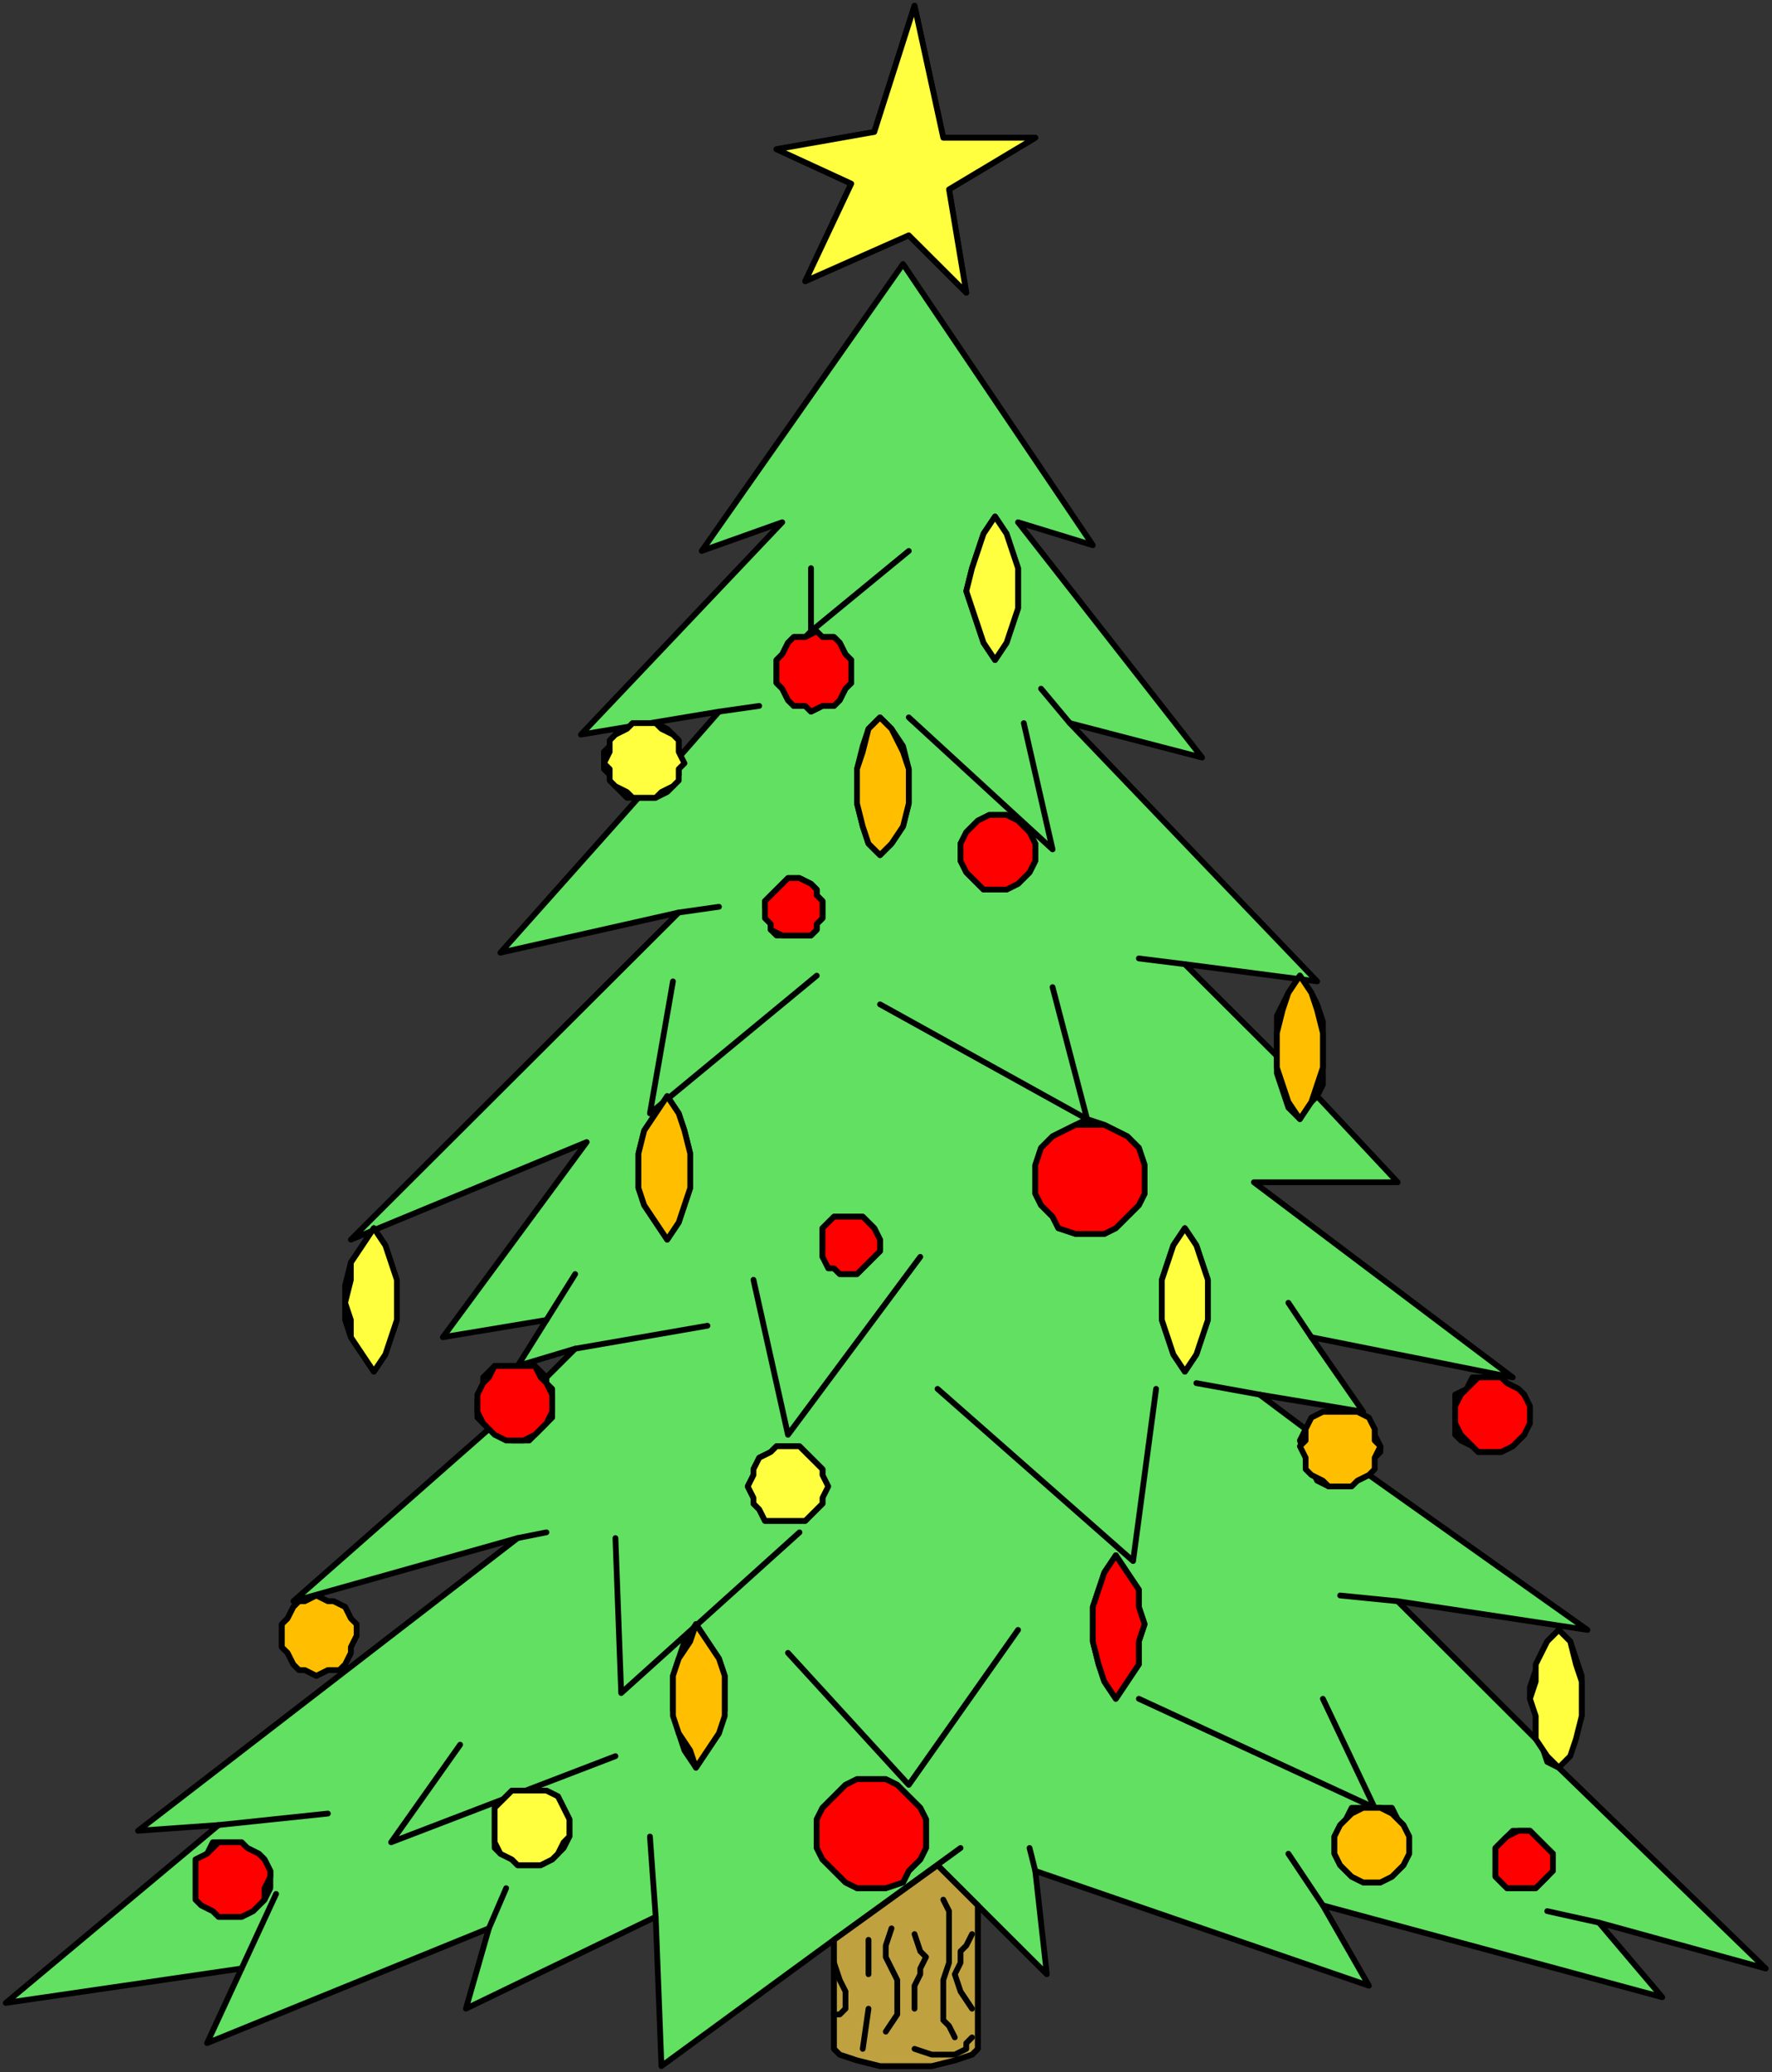 <?xml version="1.0" encoding="UTF-8" standalone="no"?>
<svg
   xmlns:dc="http://purl.org/dc/elements/1.1/"
   xmlns:cc="http://creativecommons.org/ns#"
   xmlns:rdf="http://www.w3.org/1999/02/22-rdf-syntax-ns#"
   xmlns:svg="http://www.w3.org/2000/svg"
   xmlns="http://www.w3.org/2000/svg"
   xmlns:sodipodi="http://sodipodi.sourceforge.net/DTD/sodipodi-0.dtd"
   xmlns:inkscape="http://www.inkscape.org/namespaces/inkscape"
   version="1.0"
   width="65.299mm"
   height="76.359mm"
   id="svg216"
   sodipodi:docname="CS004105.WMF">
  <rect width="100%" height="100%" fill="#333333" stroke="none"/>
  <sodipodi:namedview
     pagecolor="#ffffff"
     bordercolor="#666666"
     borderopacity="1"
     objecttolerance="10"
     gridtolerance="10"
     guidetolerance="10"
     inkscape:pageopacity="0"
     inkscape:pageshadow="2"
     inkscape:window-width="640"
     inkscape:window-height="480"
     id="namedview218" />
  <defs
     id="defs6">
    <clipPath
       clipPathUnits="userSpaceOnUse"
       id="clipWmfPath1">
      <path
         d="M 0,0 L 246.733,0 L 246.733,288.533 L 0,288.533 z"
         id="path2" />
    </clipPath>
    <pattern
       id="WMFhbasepattern"
       patternUnits="userSpaceOnUse"
       width="6"
       height="6"
       x="0"
       y="0" />
  </defs>
  <path
     style="fill:#61e061;fill-rule:evenodd;fill-opacity:1;stroke:none;"
     clip-path="url(#clipWmfPath1)"
     d="  M 116.157,270.15   L 92.124,287.734   L 91.323,266.953   L 64.888,279.741   L 68.092,268.552   L 28.839,284.537   L 33.645,274.147   L 0.801,278.942   L 30.441,254.165   L 19.226,254.964   L 72.097,214.202   L 40.855,222.994   L 68.092,199.016   L 67.291,198.217   L 66.49,197.418   L 66.49,195.02   L 67.291,193.421   L 67.291,191.823   L 68.092,191.023   L 68.893,190.224   L 70.495,190.224   L 72.097,190.224   L 74.501,190.224   L 75.302,191.023   L 76.103,191.823   L 80.108,187.826   L 72.097,190.224   L 76.103,183.83   L 61.683,186.228   L 81.71,159.053   L 48.866,172.64   L 94.528,127.083   L 69.694,132.677   L 88.92,111.097   L 87.318,111.097   L 85.716,109.499   L 84.915,107.9   L 84.114,107.101   L 84.114,106.302   L 84.114,104.703   L 84.915,103.904   L 85.716,102.305   L 87.318,101.506   L 88.119,100.707   L 88.92,100.707   L 91.323,100.707   L 92.926,101.506   L 94.528,103.105   L 94.528,105.502   L 100.135,99.108   L 80.909,102.305   L 108.947,72.733   L 97.732,76.729   L 125.77,36.766   L 152.206,75.93   L 141.792,72.733   L 167.426,105.502   L 149.001,100.707   L 183.448,136.674   L 165.023,134.276   L 177.84,147.064   L 177.84,143.867   L 177.84,141.469   L 179.442,138.272   L 181.045,135.874   L 182.647,138.272   L 183.448,139.871   L 184.249,142.269   L 184.249,144.666   L 184.249,146.265   L 184.249,148.663   L 184.249,151.06   L 183.448,152.659   L 194.663,164.648   L 174.636,164.648   L 210.685,191.823   L 182.647,186.228   L 189.856,196.618   L 175.437,194.22   L 181.846,199.016   L 182.647,198.217   L 183.448,197.418   L 184.249,196.618   L 185.851,196.618   L 186.652,196.618   L 187.453,196.618   L 189.055,196.618   L 189.856,197.418   L 190.658,198.217   L 191.459,199.016   L 191.459,199.815   L 192.26,201.414   L 192.26,202.213   L 191.459,203.012   L 190.658,205.41   L 221.099,226.99   L 194.663,222.994   L 214.69,242.975   L 213.889,241.377   L 213.889,238.979   L 213.088,236.581   L 213.088,234.983   L 213.889,232.585   L 214.69,230.187   L 215.491,228.589   L 217.093,226.99   L 218.695,228.589   L 219.497,230.987   L 220.298,233.384   L 220.298,236.581   L 220.298,238.979   L 219.497,241.377   L 218.695,243.775   L 217.093,246.172   L 245.932,274.147   L 222.701,267.753   L 231.513,278.143   L 184.249,265.355   L 190.658,276.544   L 144.195,260.559   L 145.797,274.946   L 136.184,265.355   L 136.184,284.537   L 136.184,285.336   L 135.383,286.136   L 132.98,286.935   L 129.775,287.734   L 125.77,287.734   L 122.566,287.734   L 119.361,286.935   L 116.958,286.136   L 116.157,285.336   L 116.157,284.537   L 116.157,270.15  z    M 44.06,233.384   L 45.662,232.585   L 47.264,232.585   L 48.065,231.786   L 48.866,230.187   L 48.866,229.388   L 49.667,227.789   L 48.866,226.191   L 48.866,225.392   L 48.065,223.793   L 46.463,222.994   L 45.662,222.994   L 44.06,222.195   L 42.457,222.994   L 41.656,222.994   L 40.855,223.793   L 40.054,225.392   L 39.253,226.191   L 39.253,227.789   L 39.253,229.388   L 40.054,230.187   L 40.855,231.786   L 41.656,232.585   L 42.457,232.585   L 44.06,233.384  z    M 52.07,191.023   L 50.468,188.626   L 48.866,186.228   L 48.065,183.83   L 48.065,181.432   L 48.065,179.035   L 48.866,175.837   L 50.468,173.44   L 52.07,171.042   L 53.673,173.44   L 54.474,175.837   L 55.275,179.035   L 55.275,181.432   L 55.275,183.83   L 54.474,186.228   L 53.673,188.626   L 52.07,191.023  z    M 126.571,32.77   L 112.152,39.164   L 118.56,25.576   L 108.146,20.781   L 121.764,18.383   L 127.372,0.799   L 131.377,19.182   L 144.195,19.182   L 132.179,26.376   L 134.582,40.762   L 126.571,32.77  z    M 207.48,202.213   L 209.082,202.213   L 210.685,201.414   L 211.486,200.615   L 212.287,199.815   L 212.287,198.217   L 213.088,196.618   L 212.287,195.819   L 212.287,194.22   L 211.486,193.421   L 209.884,192.622   L 209.082,191.823   L 207.48,191.823   L 205.878,191.823   L 205.077,191.823   L 204.276,193.421   L 202.674,194.22   L 202.674,195.819   L 202.674,196.618   L 202.674,198.217   L 202.674,199.815   L 203.475,200.615   L 205.077,201.414   L 205.878,202.213   L 207.48,202.213  z   "
     id="path8" />
  <path
     style="fill:none;stroke:#000000;stroke-width:0.801px;stroke-linecap:round;stroke-linejoin:round;stroke-miterlimit:4;stroke-dasharray:none;stroke-opacity:1;"
     clip-path="url(#clipWmfPath1)"
     d="  M 116.157,270.15   L 92.124,287.734   L 91.323,266.953   L 64.888,279.741   L 68.092,268.552   L 28.839,284.537   L 33.645,274.147   L 0.801,278.942   L 30.441,254.165   L 19.226,254.964   L 72.097,214.202   L 40.855,222.994   L 68.092,199.016   L 67.291,198.217   L 66.49,197.418   L 66.49,195.02   L 67.291,193.421   L 67.291,191.823   L 68.092,191.023   L 68.893,190.224   L 70.495,190.224   L 72.097,190.224   L 74.501,190.224   L 75.302,191.023   L 76.103,191.823   L 80.108,187.826   L 72.097,190.224   L 76.103,183.83   L 61.683,186.228   L 81.71,159.053   L 48.866,172.64   L 94.528,127.083   L 69.694,132.677   L 88.92,111.097   L 87.318,111.097   L 85.716,109.499   L 84.915,107.9   L 84.114,107.101   L 84.114,106.302   L 84.114,104.703   L 84.915,103.904   L 85.716,102.305   L 87.318,101.506   L 88.119,100.707   L 88.92,100.707   L 91.323,100.707   L 92.926,101.506   L 94.528,103.105   L 94.528,105.502   L 100.135,99.108   L 80.909,102.305   L 108.947,72.733   L 97.732,76.729   L 125.77,36.766   L 152.206,75.93   L 141.792,72.733   L 167.426,105.502   L 149.001,100.707   L 183.448,136.674   L 165.023,134.276   L 177.84,147.064   L 177.84,143.867   L 177.84,141.469   L 179.442,138.272   L 181.045,135.874   L 182.647,138.272   L 183.448,139.871   L 184.249,142.269   L 184.249,144.666   L 184.249,146.265   L 184.249,148.663   L 184.249,151.06   L 183.448,152.659   L 194.663,164.648   L 174.636,164.648   L 210.685,191.823   L 182.647,186.228   L 189.856,196.618   L 175.437,194.22   L 181.846,199.016   L 182.647,198.217   L 183.448,197.418   L 184.249,196.618   L 185.851,196.618   L 186.652,196.618   L 187.453,196.618   L 189.055,196.618   L 189.856,197.418   L 190.658,198.217   L 191.459,199.016   L 191.459,199.815   L 192.26,201.414   L 192.26,202.213   L 191.459,203.012   L 190.658,205.41   L 221.099,226.99   L 194.663,222.994   L 214.69,242.975   L 213.889,241.377   L 213.889,238.979   L 213.088,236.581   L 213.088,234.983   L 213.889,232.585   L 214.69,230.187   L 215.491,228.589   L 217.093,226.99   L 218.695,228.589   L 219.497,230.987   L 220.298,233.384   L 220.298,236.581   L 220.298,238.979   L 219.497,241.377   L 218.695,243.775   L 217.093,246.172   L 245.932,274.147   L 222.701,267.753   L 231.513,278.143   L 184.249,265.355   L 190.658,276.544   L 144.195,260.559   L 145.797,274.946   L 136.184,265.355   L 136.184,284.537   L 136.184,285.336   L 135.383,286.136   L 132.98,286.935   L 129.775,287.734   L 125.77,287.734   L 122.566,287.734   L 119.361,286.935   L 116.958,286.136   L 116.157,285.336   L 116.157,284.537   L 116.157,270.15  z "
     id="path10" />
  <path
     style="fill:none;stroke:#000000;stroke-width:0.801px;stroke-linecap:round;stroke-linejoin:round;stroke-miterlimit:4;stroke-dasharray:none;stroke-opacity:1;"
     clip-path="url(#clipWmfPath1)"
     d="  M 44.06,233.384   L 45.662,232.585   L 47.264,232.585   L 48.065,231.786   L 48.866,230.187   L 48.866,229.388   L 49.667,227.789   L 48.866,226.191   L 48.866,225.392   L 48.065,223.793   L 46.463,222.994   L 45.662,222.994   L 44.06,222.195   L 42.457,222.994   L 41.656,222.994   L 40.855,223.793   L 40.054,225.392   L 39.253,226.191   L 39.253,227.789   L 39.253,229.388   L 40.054,230.187   L 40.855,231.786   L 41.656,232.585   L 42.457,232.585   L 44.06,233.384  z "
     id="path12" />
  <path
     style="fill:none;stroke:#000000;stroke-width:0.801px;stroke-linecap:round;stroke-linejoin:round;stroke-miterlimit:4;stroke-dasharray:none;stroke-opacity:1;"
     clip-path="url(#clipWmfPath1)"
     d="  M 52.07,191.023   L 50.468,188.626   L 48.866,186.228   L 48.065,183.83   L 48.065,181.432   L 48.065,179.035   L 48.866,175.837   L 50.468,173.44   L 52.07,171.042   L 53.673,173.44   L 54.474,175.837   L 55.275,179.035   L 55.275,181.432   L 55.275,183.83   L 54.474,186.228   L 53.673,188.626   L 52.07,191.023  z "
     id="path14" />
  <path
     style="fill:none;stroke:#000000;stroke-width:0.801px;stroke-linecap:round;stroke-linejoin:round;stroke-miterlimit:4;stroke-dasharray:none;stroke-opacity:1;"
     clip-path="url(#clipWmfPath1)"
     d="  M 126.571,32.77   L 112.152,39.164   L 118.56,25.576   L 108.146,20.781   L 121.764,18.383   L 127.372,0.799   L 131.377,19.182   L 144.195,19.182   L 132.179,26.376   L 134.582,40.762   L 126.571,32.77  z "
     id="path16" />
  <path
     style="fill:none;stroke:#000000;stroke-width:0.801px;stroke-linecap:round;stroke-linejoin:round;stroke-miterlimit:4;stroke-dasharray:none;stroke-opacity:1;"
     clip-path="url(#clipWmfPath1)"
     d="  M 207.48,202.213   L 209.082,202.213   L 210.685,201.414   L 211.486,200.615   L 212.287,199.815   L 212.287,198.217   L 213.088,196.618   L 212.287,195.819   L 212.287,194.22   L 211.486,193.421   L 209.884,192.622   L 209.082,191.823   L 207.48,191.823   L 205.878,191.823   L 205.077,191.823   L 204.276,193.421   L 202.674,194.22   L 202.674,195.819   L 202.674,196.618   L 202.674,198.217   L 202.674,199.815   L 203.475,200.615   L 205.077,201.414   L 205.878,202.213   L 207.48,202.213  z "
     id="path18" />
  <path
     style="fill:none;stroke:#000000;stroke-width:0.801px;stroke-linecap:round;stroke-linejoin:round;stroke-miterlimit:4;stroke-dasharray:none;stroke-opacity:1;"
     clip-path="url(#clipWmfPath1)"
     d="  M 116.157,273.347   L 116.958,275.745   L 117.759,277.344   L 117.759,278.942   L 117.759,279.741   L 116.958,280.541   L 116.157,280.541  "
     id="path20" />
  <path
     style="fill:none;stroke:#000000;stroke-width:0.801px;stroke-linecap:round;stroke-linejoin:round;stroke-miterlimit:4;stroke-dasharray:none;stroke-opacity:1;"
     clip-path="url(#clipWmfPath1)"
     d="  M 120.162,284.537   L 120.963,279.741  "
     id="path22" />
  <path
     style="fill:none;stroke:#000000;stroke-width:0.801px;stroke-linecap:round;stroke-linejoin:round;stroke-miterlimit:4;stroke-dasharray:none;stroke-opacity:1;"
     clip-path="url(#clipWmfPath1)"
     d="  M 120.963,274.946   L 120.963,270.15  "
     id="path24" />
  <path
     style="fill:none;stroke:#000000;stroke-width:0.801px;stroke-linecap:round;stroke-linejoin:round;stroke-miterlimit:4;stroke-dasharray:none;stroke-opacity:1;"
     clip-path="url(#clipWmfPath1)"
     d="  M 124.168,268.552   L 123.367,270.95   L 123.367,272.548   L 124.969,275.745   L 124.969,277.344   L 124.969,278.942   L 124.969,280.541   L 123.367,282.139  "
     id="path26" />
  <path
     style="fill:none;stroke:#000000;stroke-width:0.801px;stroke-linecap:round;stroke-linejoin:round;stroke-miterlimit:4;stroke-dasharray:none;stroke-opacity:1;"
     clip-path="url(#clipWmfPath1)"
     d="  M 127.372,279.741   L 127.372,278.143   L 127.372,276.544   L 128.173,274.946   L 128.173,274.147   L 128.974,272.548   L 128.173,271.749   L 127.372,269.351  "
     id="path28" />
  <path
     style="fill:none;stroke:#000000;stroke-width:0.801px;stroke-linecap:round;stroke-linejoin:round;stroke-miterlimit:4;stroke-dasharray:none;stroke-opacity:1;"
     clip-path="url(#clipWmfPath1)"
     d="  M 131.377,264.555   L 132.179,265.355   L 132.179,266.154   L 132.179,268.552   L 132.179,273.347   L 131.377,275.745   L 131.377,278.143   L 131.377,281.34   L 132.179,282.139   L 132.98,283.738  "
     id="path30" />
  <path
     style="fill:none;stroke:#000000;stroke-width:0.801px;stroke-linecap:round;stroke-linejoin:round;stroke-miterlimit:4;stroke-dasharray:none;stroke-opacity:1;"
     clip-path="url(#clipWmfPath1)"
     d="  M 127.372,285.336   L 129.775,286.136   L 132.179,286.136   L 132.98,286.136   L 134.582,285.336   L 134.582,284.537   L 134.582,283.738  "
     id="path32" />
  <path
     style="fill:none;stroke:#000000;stroke-width:0.801px;stroke-linecap:round;stroke-linejoin:round;stroke-miterlimit:4;stroke-dasharray:none;stroke-opacity:1;"
     clip-path="url(#clipWmfPath1)"
     d="  M 135.383,279.741   L 133.781,277.344   L 132.98,274.946   L 132.98,273.347   L 133.781,271.749   L 134.582,270.95   L 135.383,269.351  "
     id="path34" />
  <path
     style="fill:none;stroke:#000000;stroke-width:0.801px;stroke-linecap:round;stroke-linejoin:round;stroke-miterlimit:4;stroke-dasharray:none;stroke-opacity:1;"
     clip-path="url(#clipWmfPath1)"
     d="  M 136.184,265.355   L 130.576,259.76  "
     id="path36" />
  <path
     style="fill:none;stroke:#000000;stroke-width:0.801px;stroke-linecap:round;stroke-linejoin:round;stroke-miterlimit:4;stroke-dasharray:none;stroke-opacity:1;"
     clip-path="url(#clipWmfPath1)"
     d="  M 133.781,257.362   L 116.157,270.15  "
     id="path38" />
  <path
     style="fill:none;stroke:#000000;stroke-width:0.801px;stroke-linecap:round;stroke-linejoin:round;stroke-miterlimit:4;stroke-dasharray:none;stroke-opacity:1;"
     clip-path="url(#clipWmfPath1)"
     d="  M 91.323,266.953   L 90.522,255.764  "
     id="path40" />
  <path
     style="fill:none;stroke:#000000;stroke-width:0.801px;stroke-linecap:round;stroke-linejoin:round;stroke-miterlimit:4;stroke-dasharray:none;stroke-opacity:1;"
     clip-path="url(#clipWmfPath1)"
     d="  M 96.931,246.172   L 95.329,243.775   L 94.528,241.377   L 93.727,238.18   L 93.727,235.782   L 93.727,233.384   L 94.528,230.987   L 95.329,228.589   L 96.931,226.191   L 98.533,228.589   L 100.135,230.987   L 100.936,233.384   L 100.936,235.782   L 100.936,238.18   L 100.135,241.377   L 98.533,243.775   L 96.931,246.172  z "
     id="path42" />
  <path
     style="fill:none;stroke:#000000;stroke-width:0.801px;stroke-linecap:round;stroke-linejoin:round;stroke-miterlimit:4;stroke-dasharray:none;stroke-opacity:1;"
     clip-path="url(#clipWmfPath1)"
     d="  M 73.7,259.76   L 75.302,259.76   L 76.904,258.961   L 77.705,258.161   L 78.506,257.362   L 79.307,255.764   L 79.307,254.165   L 79.307,253.366   L 78.506,251.767   L 77.705,250.169   L 76.103,249.37   L 75.302,249.37   L 73.7,249.37   L 72.898,249.37   L 71.296,249.37   L 70.495,250.169   L 68.893,251.767   L 68.893,253.366   L 68.893,254.165   L 68.893,255.764   L 68.893,257.362   L 69.694,258.161   L 71.296,258.961   L 72.097,259.76   L 73.7,259.76  z "
     id="path44" />
  <path
     style="fill:none;stroke:#000000;stroke-width:0.801px;stroke-linecap:round;stroke-linejoin:round;stroke-miterlimit:4;stroke-dasharray:none;stroke-opacity:1;"
     clip-path="url(#clipWmfPath1)"
     d="  M 85.716,244.574   L 54.474,256.563   L 64.087,242.975  "
     id="path46" />
  <path
     style="fill:none;stroke:#000000;stroke-width:0.801px;stroke-linecap:round;stroke-linejoin:round;stroke-miterlimit:4;stroke-dasharray:none;stroke-opacity:1;"
     clip-path="url(#clipWmfPath1)"
     d="  M 70.495,262.957   L 68.092,268.552  "
     id="path48" />
  <path
     style="fill:none;stroke:#000000;stroke-width:0.801px;stroke-linecap:round;stroke-linejoin:round;stroke-miterlimit:4;stroke-dasharray:none;stroke-opacity:1;"
     clip-path="url(#clipWmfPath1)"
     d="  M 33.645,274.147   L 38.452,263.756  "
     id="path50" />
  <path
     style="fill:none;stroke:#000000;stroke-width:0.801px;stroke-linecap:round;stroke-linejoin:round;stroke-miterlimit:4;stroke-dasharray:none;stroke-opacity:1;"
     clip-path="url(#clipWmfPath1)"
     d="  M 32.043,266.953   L 33.645,266.953   L 35.248,266.154   L 36.049,265.355   L 36.85,264.555   L 37.651,262.957   L 37.651,261.358   L 37.651,260.559   L 36.85,258.961   L 36.049,258.161   L 34.447,257.362   L 33.645,256.563   L 32.043,256.563   L 31.242,256.563   L 29.64,256.563   L 28.839,258.161   L 27.237,258.961   L 27.237,260.559   L 27.237,261.358   L 27.237,262.957   L 27.237,264.555   L 28.038,265.355   L 29.64,266.154   L 30.441,266.953   L 32.043,266.953  z "
     id="path52" />
  <path
     style="fill:none;stroke:#000000;stroke-width:0.801px;stroke-linecap:round;stroke-linejoin:round;stroke-miterlimit:4;stroke-dasharray:none;stroke-opacity:1;"
     clip-path="url(#clipWmfPath1)"
     d="  M 45.662,252.567   L 30.441,254.165  "
     id="path54" />
  <path
     style="fill:none;stroke:#000000;stroke-width:0.801px;stroke-linecap:round;stroke-linejoin:round;stroke-miterlimit:4;stroke-dasharray:none;stroke-opacity:1;"
     clip-path="url(#clipWmfPath1)"
     d="  M 72.097,214.202   L 76.103,213.403  "
     id="path56" />
  <path
     style="fill:none;stroke:#000000;stroke-width:0.801px;stroke-linecap:round;stroke-linejoin:round;stroke-miterlimit:4;stroke-dasharray:none;stroke-opacity:1;"
     clip-path="url(#clipWmfPath1)"
     d="  M 85.716,214.202   L 86.517,235.782   L 111.35,213.403  "
     id="path58" />
  <path
     style="fill:none;stroke:#000000;stroke-width:0.801px;stroke-linecap:round;stroke-linejoin:round;stroke-miterlimit:4;stroke-dasharray:none;stroke-opacity:1;"
     clip-path="url(#clipWmfPath1)"
     d="  M 109.748,211.804   L 111.35,211.804   L 112.152,211.804   L 113.754,210.206   L 114.555,209.406   L 114.555,208.607   L 114.555,207.009   L 114.555,205.41   L 114.555,204.611   L 112.953,203.012   L 112.152,202.213   L 111.35,201.414   L 109.748,201.414   L 108.146,201.414   L 107.345,202.213   L 105.743,203.012   L 104.942,204.611   L 104.942,205.41   L 104.141,207.009   L 104.942,208.607   L 104.942,209.406   L 105.743,210.206   L 106.544,211.804   L 108.146,211.804   L 109.748,211.804  z "
     id="path60" />
  <path
     style="fill:none;stroke:#000000;stroke-width:0.801px;stroke-linecap:round;stroke-linejoin:round;stroke-miterlimit:4;stroke-dasharray:none;stroke-opacity:1;"
     clip-path="url(#clipWmfPath1)"
     d="  M 118.56,177.436   L 119.361,177.436   L 120.162,176.637   L 120.963,175.837   L 121.764,175.038   L 122.566,174.239   L 122.566,173.44   L 122.566,172.64   L 121.764,171.042   L 120.963,170.243   L 120.162,169.443   L 119.361,169.443   L 118.56,169.443   L 116.958,169.443   L 116.157,169.443   L 115.356,170.243   L 114.555,171.042   L 114.555,172.64   L 114.555,173.44   L 114.555,174.239   L 114.555,175.038   L 115.356,175.837   L 116.157,176.637   L 116.958,177.436   L 118.56,177.436  z "
     id="path62" />
  <path
     style="fill:none;stroke:#000000;stroke-width:0.801px;stroke-linecap:round;stroke-linejoin:round;stroke-miterlimit:4;stroke-dasharray:none;stroke-opacity:1;"
     clip-path="url(#clipWmfPath1)"
     d="  M 128.173,175.038   L 109.748,199.815   L 104.942,178.235  "
     id="path64" />
  <path
     style="fill:none;stroke:#000000;stroke-width:0.801px;stroke-linecap:round;stroke-linejoin:round;stroke-miterlimit:4;stroke-dasharray:none;stroke-opacity:1;"
     clip-path="url(#clipWmfPath1)"
     d="  M 98.533,184.629   L 80.108,187.826  "
     id="path66" />
  <path
     style="fill:none;stroke:#000000;stroke-width:0.801px;stroke-linecap:round;stroke-linejoin:round;stroke-miterlimit:4;stroke-dasharray:none;stroke-opacity:1;"
     clip-path="url(#clipWmfPath1)"
     d="  M 76.103,191.823   L 76.103,192.622   L 76.904,193.421   L 76.904,195.819   L 76.904,196.618   L 76.904,197.418   L 75.302,199.016   L 73.7,200.615   L 72.898,200.615   L 71.296,200.615   L 69.694,199.815   L 68.092,199.016  "
     id="path68" />
  <path
     style="fill:none;stroke:#000000;stroke-width:0.801px;stroke-linecap:round;stroke-linejoin:round;stroke-miterlimit:4;stroke-dasharray:none;stroke-opacity:1;"
     clip-path="url(#clipWmfPath1)"
     d="  M 76.103,183.83   L 80.108,177.436  "
     id="path70" />
  <path
     style="fill:none;stroke:#000000;stroke-width:0.801px;stroke-linecap:round;stroke-linejoin:round;stroke-miterlimit:4;stroke-dasharray:none;stroke-opacity:1;"
     clip-path="url(#clipWmfPath1)"
     d="  M 92.926,172.64   L 91.323,170.243   L 89.721,167.845   L 88.92,165.447   L 88.92,163.049   L 88.92,160.652   L 89.721,157.454   L 91.323,155.057   L 92.926,152.659   L 94.528,155.057   L 95.329,157.454   L 96.13,160.652   L 96.13,163.049   L 96.13,165.447   L 95.329,167.845   L 94.528,170.243   L 92.926,172.64  z "
     id="path72" />
  <path
     style="fill:none;stroke:#000000;stroke-width:0.801px;stroke-linecap:round;stroke-linejoin:round;stroke-miterlimit:4;stroke-dasharray:none;stroke-opacity:1;"
     clip-path="url(#clipWmfPath1)"
     d="  M 113.754,135.874   L 90.522,155.057   L 93.727,136.674  "
     id="path74" />
  <path
     style="fill:none;stroke:#000000;stroke-width:0.801px;stroke-linecap:round;stroke-linejoin:round;stroke-miterlimit:4;stroke-dasharray:none;stroke-opacity:1;"
     clip-path="url(#clipWmfPath1)"
     d="  M 94.528,127.083   L 100.135,126.283  "
     id="path76" />
  <path
     style="fill:none;stroke:#000000;stroke-width:0.801px;stroke-linecap:round;stroke-linejoin:round;stroke-miterlimit:4;stroke-dasharray:none;stroke-opacity:1;"
     clip-path="url(#clipWmfPath1)"
     d="  M 110.549,130.28   L 111.35,130.28   L 112.953,130.28   L 113.754,129.48   L 113.754,128.681   L 114.555,127.882   L 114.555,126.283   L 114.555,125.484   L 113.754,124.685   L 113.754,123.885   L 112.953,123.086   L 111.35,122.287   L 110.549,122.287   L 109.748,122.287   L 108.947,123.086   L 108.146,123.885   L 107.345,124.685   L 106.544,125.484   L 106.544,126.283   L 107.345,128.681   L 107.345,129.48   L 108.146,130.28   L 109.748,130.28   L 110.549,130.28  z "
     id="path78" />
  <path
     style="fill:none;stroke:#000000;stroke-width:0.801px;stroke-linecap:round;stroke-linejoin:round;stroke-miterlimit:4;stroke-dasharray:none;stroke-opacity:1;"
     clip-path="url(#clipWmfPath1)"
     d="  M 122.566,119.09   L 120.963,117.491   L 120.162,115.094   L 119.361,111.897   L 119.361,109.499   L 119.361,107.101   L 120.162,103.904   L 120.963,101.506   L 122.566,99.908   L 124.168,101.506   L 125.77,103.904   L 126.571,107.101   L 126.571,109.499   L 126.571,111.897   L 125.77,115.094   L 124.168,117.491   L 122.566,119.09  z "
     id="path80" />
  <path
     style="fill:none;stroke:#000000;stroke-width:0.801px;stroke-linecap:round;stroke-linejoin:round;stroke-miterlimit:4;stroke-dasharray:none;stroke-opacity:1;"
     clip-path="url(#clipWmfPath1)"
     d="  M 105.743,98.309   L 100.135,99.108  "
     id="path82" />
  <path
     style="fill:none;stroke:#000000;stroke-width:0.801px;stroke-linecap:round;stroke-linejoin:round;stroke-miterlimit:4;stroke-dasharray:none;stroke-opacity:1;"
     clip-path="url(#clipWmfPath1)"
     d="  M 94.528,105.502   L 94.528,106.302   L 94.528,107.9   L 93.727,109.499   L 92.926,110.298   L 91.323,111.097   L 90.522,111.097   L 88.92,111.097  "
     id="path84" />
  <path
     style="fill:none;stroke:#000000;stroke-width:0.801px;stroke-linecap:round;stroke-linejoin:round;stroke-miterlimit:4;stroke-dasharray:none;stroke-opacity:1;"
     clip-path="url(#clipWmfPath1)"
     d="  M 112.953,99.108   L 114.555,98.309   L 116.157,98.309   L 116.958,97.51   L 117.759,95.911   L 118.56,95.112   L 118.56,93.514   L 118.56,91.915   L 117.759,91.116   L 116.958,89.517   L 116.157,88.718   L 114.555,88.718   L 112.953,87.919   L 112.152,88.718   L 110.549,88.718   L 109.748,89.517   L 108.947,91.116   L 108.146,91.915   L 108.146,93.514   L 108.146,95.112   L 108.947,95.911   L 109.748,97.51   L 110.549,98.309   L 112.152,98.309   L 112.953,99.108  z "
     id="path86" />
  <path
     style="fill:none;stroke:#000000;stroke-width:0.801px;stroke-linecap:round;stroke-linejoin:round;stroke-miterlimit:4;stroke-dasharray:none;stroke-opacity:1;"
     clip-path="url(#clipWmfPath1)"
     d="  M 112.953,79.127   L 112.953,87.919   L 126.571,76.729  "
     id="path88" />
  <path
     style="fill:none;stroke:#000000;stroke-width:0.801px;stroke-linecap:round;stroke-linejoin:round;stroke-miterlimit:4;stroke-dasharray:none;stroke-opacity:1;"
     clip-path="url(#clipWmfPath1)"
     d="  M 138.587,91.915   L 136.985,89.517   L 136.184,87.119   L 135.383,84.722   L 134.582,82.324   L 135.383,79.127   L 136.184,76.729   L 136.985,74.331   L 138.587,71.934   L 140.189,74.331   L 140.99,76.729   L 141.792,79.127   L 141.792,82.324   L 141.792,84.722   L 140.99,87.119   L 140.189,89.517   L 138.587,91.915  z "
     id="path90" />
  <path
     style="fill:none;stroke:#000000;stroke-width:0.801px;stroke-linecap:round;stroke-linejoin:round;stroke-miterlimit:4;stroke-dasharray:none;stroke-opacity:1;"
     clip-path="url(#clipWmfPath1)"
     d="  M 126.571,99.908   L 146.598,118.291   L 142.593,100.707  "
     id="path92" />
  <path
     style="fill:none;stroke:#000000;stroke-width:0.801px;stroke-linecap:round;stroke-linejoin:round;stroke-miterlimit:4;stroke-dasharray:none;stroke-opacity:1;"
     clip-path="url(#clipWmfPath1)"
     d="  M 144.996,95.911   L 149.001,100.707  "
     id="path94" />
  <path
     style="fill:none;stroke:#000000;stroke-width:0.801px;stroke-linecap:round;stroke-linejoin:round;stroke-miterlimit:4;stroke-dasharray:none;stroke-opacity:1;"
     clip-path="url(#clipWmfPath1)"
     d="  M 138.587,123.885   L 140.189,123.885   L 141.792,123.086   L 142.593,122.287   L 143.394,121.488   L 144.195,119.889   L 144.195,119.09   L 144.195,117.491   L 143.394,115.893   L 142.593,115.094   L 141.792,114.294   L 140.189,113.495   L 138.587,113.495   L 137.786,113.495   L 136.184,114.294   L 135.383,115.094   L 134.582,115.893   L 133.781,117.491   L 133.781,119.09   L 133.781,119.889   L 134.582,121.488   L 135.383,122.287   L 136.184,123.086   L 136.985,123.885   L 138.587,123.885  z "
     id="path96" />
  <path
     style="fill:none;stroke:#000000;stroke-width:0.801px;stroke-linecap:round;stroke-linejoin:round;stroke-miterlimit:4;stroke-dasharray:none;stroke-opacity:1;"
     clip-path="url(#clipWmfPath1)"
     d="  M 122.566,139.871   L 151.405,155.856   L 146.598,137.473  "
     id="path98" />
  <path
     style="fill:none;stroke:#000000;stroke-width:0.801px;stroke-linecap:round;stroke-linejoin:round;stroke-miterlimit:4;stroke-dasharray:none;stroke-opacity:1;"
     clip-path="url(#clipWmfPath1)"
     d="  M 158.614,133.477   L 165.023,134.276  "
     id="path100" />
  <path
     style="fill:none;stroke:#000000;stroke-width:0.801px;stroke-linecap:round;stroke-linejoin:round;stroke-miterlimit:4;stroke-dasharray:none;stroke-opacity:1;"
     clip-path="url(#clipWmfPath1)"
     d="  M 183.448,152.659   L 181.846,154.257   L 181.045,155.856   L 179.442,154.257   L 178.641,151.86   L 177.84,149.462   L 177.84,147.064  "
     id="path102" />
  <path
     style="fill:none;stroke:#000000;stroke-width:0.801px;stroke-linecap:round;stroke-linejoin:round;stroke-miterlimit:4;stroke-dasharray:none;stroke-opacity:1;"
     clip-path="url(#clipWmfPath1)"
     d="  M 151.405,171.841   L 153.808,171.841   L 155.41,171.042   L 157.012,169.443   L 158.614,167.845   L 159.415,166.246   L 159.415,163.849   L 159.415,162.25   L 158.614,159.852   L 157.012,158.254   L 155.41,157.454   L 153.808,156.655   L 151.405,155.856   L 149.802,156.655   L 148.2,157.454   L 146.598,158.254   L 144.996,159.852   L 144.195,162.25   L 144.195,163.849   L 144.195,166.246   L 144.996,167.845   L 146.598,169.443   L 147.399,171.042   L 149.802,171.841   L 151.405,171.841  z "
     id="path104" />
  <path
     style="fill:none;stroke:#000000;stroke-width:0.801px;stroke-linecap:round;stroke-linejoin:round;stroke-miterlimit:4;stroke-dasharray:none;stroke-opacity:1;"
     clip-path="url(#clipWmfPath1)"
     d="  M 179.442,181.432   L 182.647,186.228  "
     id="path106" />
  <path
     style="fill:none;stroke:#000000;stroke-width:0.801px;stroke-linecap:round;stroke-linejoin:round;stroke-miterlimit:4;stroke-dasharray:none;stroke-opacity:1;"
     clip-path="url(#clipWmfPath1)"
     d="  M 190.658,205.41   L 189.055,206.209   L 187.453,207.009   L 185.05,207.009   L 183.448,206.209   L 182.647,204.611   L 181.846,203.012   L 181.045,200.615   L 181.846,199.016  "
     id="path108" />
  <path
     style="fill:none;stroke:#000000;stroke-width:0.801px;stroke-linecap:round;stroke-linejoin:round;stroke-miterlimit:4;stroke-dasharray:none;stroke-opacity:1;"
     clip-path="url(#clipWmfPath1)"
     d="  M 175.437,194.22   L 166.625,192.622  "
     id="path110" />
  <path
     style="fill:none;stroke:#000000;stroke-width:0.801px;stroke-linecap:round;stroke-linejoin:round;stroke-miterlimit:4;stroke-dasharray:none;stroke-opacity:1;"
     clip-path="url(#clipWmfPath1)"
     d="  M 165.023,191.023   L 163.421,188.626   L 162.62,186.228   L 161.819,183.83   L 161.819,181.432   L 161.819,178.235   L 162.62,175.837   L 163.421,173.44   L 165.023,171.042   L 166.625,173.44   L 167.426,175.837   L 168.227,178.235   L 168.227,181.432   L 168.227,183.83   L 167.426,186.228   L 166.625,188.626   L 165.023,191.023  z "
     id="path112" />
  <path
     style="fill:none;stroke:#000000;stroke-width:0.801px;stroke-linecap:round;stroke-linejoin:round;stroke-miterlimit:4;stroke-dasharray:none;stroke-opacity:1;"
     clip-path="url(#clipWmfPath1)"
     d="  M 161.018,193.421   L 157.813,217.399   L 130.576,193.421  "
     id="path114" />
  <path
     style="fill:none;stroke:#000000;stroke-width:0.801px;stroke-linecap:round;stroke-linejoin:round;stroke-miterlimit:4;stroke-dasharray:none;stroke-opacity:1;"
     clip-path="url(#clipWmfPath1)"
     d="  M 155.41,236.581   L 153.808,234.184   L 153.007,231.786   L 152.206,228.589   L 152.206,226.191   L 152.206,223.793   L 153.007,221.395   L 153.808,218.998   L 155.41,216.6   L 157.012,218.998   L 158.614,221.395   L 158.614,223.793   L 159.415,226.191   L 158.614,228.589   L 158.614,231.786   L 157.012,234.184   L 155.41,236.581  z "
     id="path116" />
  <path
     style="fill:none;stroke:#000000;stroke-width:0.801px;stroke-linecap:round;stroke-linejoin:round;stroke-miterlimit:4;stroke-dasharray:none;stroke-opacity:1;"
     clip-path="url(#clipWmfPath1)"
     d="  M 158.614,236.581   L 191.459,251.767   L 184.249,236.581  "
     id="path118" />
  <path
     style="fill:none;stroke:#000000;stroke-width:0.801px;stroke-linecap:round;stroke-linejoin:round;stroke-miterlimit:4;stroke-dasharray:none;stroke-opacity:1;"
     clip-path="url(#clipWmfPath1)"
     d="  M 186.652,222.195   L 194.663,222.994  "
     id="path120" />
  <path
     style="fill:none;stroke:#000000;stroke-width:0.801px;stroke-linecap:round;stroke-linejoin:round;stroke-miterlimit:4;stroke-dasharray:none;stroke-opacity:1;"
     clip-path="url(#clipWmfPath1)"
     d="  M 217.093,246.172   L 217.093,246.172   L 215.491,245.373   L 214.69,242.975  "
     id="path122" />
  <path
     style="fill:none;stroke:#000000;stroke-width:0.801px;stroke-linecap:round;stroke-linejoin:round;stroke-miterlimit:4;stroke-dasharray:none;stroke-opacity:1;"
     clip-path="url(#clipWmfPath1)"
     d="  M 222.701,267.753   L 215.491,266.154  "
     id="path124" />
  <path
     style="fill:none;stroke:#000000;stroke-width:0.801px;stroke-linecap:round;stroke-linejoin:round;stroke-miterlimit:4;stroke-dasharray:none;stroke-opacity:1;"
     clip-path="url(#clipWmfPath1)"
     d="  M 212.287,262.957   L 213.088,262.957   L 213.889,262.957   L 214.69,262.158   L 215.491,261.358   L 216.292,258.961   L 216.292,258.161   L 215.491,257.362   L 214.69,256.563   L 213.889,255.764   L 213.088,254.964   L 212.287,254.964   L 210.685,254.964   L 209.884,255.764   L 209.082,256.563   L 208.281,257.362   L 208.281,258.161   L 208.281,258.961   L 208.281,260.559   L 208.281,261.358   L 209.082,262.158   L 209.884,262.957   L 210.685,262.957   L 212.287,262.957  z "
     id="path126" />
  <path
     style="fill:none;stroke:#000000;stroke-width:0.801px;stroke-linecap:round;stroke-linejoin:round;stroke-miterlimit:4;stroke-dasharray:none;stroke-opacity:1;"
     clip-path="url(#clipWmfPath1)"
     d="  M 191.459,262.158   L 192.26,262.158   L 193.862,261.358   L 194.663,260.559   L 195.464,259.76   L 196.265,258.161   L 196.265,256.563   L 196.265,255.764   L 195.464,254.165   L 194.663,253.366   L 193.862,251.767   L 192.26,251.767   L 191.459,251.767   L 189.856,251.767   L 188.254,251.767   L 187.453,253.366   L 186.652,254.165   L 185.851,255.764   L 185.851,256.563   L 185.851,258.161   L 186.652,259.76   L 187.453,260.559   L 188.254,261.358   L 189.856,262.158   L 191.459,262.158  z "
     id="path128" />
  <path
     style="fill:none;stroke:#000000;stroke-width:0.801px;stroke-linecap:round;stroke-linejoin:round;stroke-miterlimit:4;stroke-dasharray:none;stroke-opacity:1;"
     clip-path="url(#clipWmfPath1)"
     d="  M 184.249,265.355   L 179.442,258.161  "
     id="path130" />
  <path
     style="fill:none;stroke:#000000;stroke-width:0.801px;stroke-linecap:round;stroke-linejoin:round;stroke-miterlimit:4;stroke-dasharray:none;stroke-opacity:1;"
     clip-path="url(#clipWmfPath1)"
     d="  M 144.195,260.559   L 143.394,257.362  "
     id="path132" />
  <path
     style="fill:none;stroke:#000000;stroke-width:0.801px;stroke-linecap:round;stroke-linejoin:round;stroke-miterlimit:4;stroke-dasharray:none;stroke-opacity:1;"
     clip-path="url(#clipWmfPath1)"
     d="  M 141.792,226.99   L 126.571,248.57   L 109.748,230.187  "
     id="path134" />
  <path
     style="fill:none;stroke:#000000;stroke-width:0.801px;stroke-linecap:round;stroke-linejoin:round;stroke-miterlimit:4;stroke-dasharray:none;stroke-opacity:1;"
     clip-path="url(#clipWmfPath1)"
     d="  M 121.764,262.957   L 123.367,262.957   L 125.77,262.158   L 126.571,260.559   L 128.173,258.961   L 128.974,257.362   L 128.974,255.764   L 128.974,253.366   L 128.173,251.767   L 126.571,250.169   L 124.969,248.57   L 123.367,247.771   L 121.764,247.771   L 119.361,247.771   L 117.759,248.57   L 116.157,250.169   L 114.555,251.767   L 113.754,253.366   L 113.754,255.764   L 113.754,257.362   L 114.555,258.961   L 116.157,260.559   L 117.759,262.158   L 119.361,262.957   L 121.764,262.957  z "
     id="path136" />
  <path
     style="fill:#ffff40;fill-rule:evenodd;fill-opacity:1;stroke:none;"
     clip-path="url(#clipWmfPath1)"
     d="  M 73.7,259.76   L 75.302,259.76   L 76.904,258.961   L 77.705,258.161   L 78.506,256.563   L 79.307,255.764   L 79.307,254.165   L 79.307,253.366   L 78.506,251.767   L 77.705,250.169   L 76.103,249.37   L 75.302,249.37   L 73.7,249.37   L 72.898,249.37   L 71.296,249.37   L 70.495,250.169   L 68.893,251.767   L 68.893,253.366   L 68.893,254.165   L 68.893,255.764   L 68.893,256.563   L 69.694,258.161   L 71.296,258.961   L 72.097,259.76   L 73.7,259.76  z    M 109.748,211.804   L 111.35,211.804   L 112.152,211.804   L 113.754,210.206   L 114.555,209.406   L 114.555,208.607   L 115.356,207.009   L 114.555,205.41   L 114.555,204.611   L 112.953,203.012   L 112.152,202.213   L 111.35,201.414   L 109.748,201.414   L 108.146,201.414   L 107.345,202.213   L 105.743,203.012   L 104.942,204.611   L 104.942,205.41   L 104.141,207.009   L 104.942,208.607   L 104.942,209.406   L 105.743,210.206   L 106.544,211.804   L 108.146,211.804   L 109.748,211.804  z    M 52.07,191.023   L 50.468,188.626   L 48.866,186.228   L 48.866,183.83   L 48.065,181.432   L 48.866,178.235   L 48.866,175.837   L 50.468,173.44   L 52.07,171.042   L 53.673,173.44   L 54.474,175.837   L 55.275,178.235   L 55.275,181.432   L 55.275,183.83   L 54.474,186.228   L 53.673,188.626   L 52.07,191.023  z    M 89.721,111.097   L 91.323,111.097   L 92.124,110.298   L 93.727,109.499   L 94.528,108.7   L 94.528,107.101   L 95.329,106.302   L 94.528,104.703   L 94.528,103.105   L 93.727,102.305   L 92.124,101.506   L 91.323,100.707   L 89.721,100.707   L 88.119,100.707   L 87.318,101.506   L 85.716,102.305   L 84.915,103.105   L 84.915,104.703   L 84.114,106.302   L 84.915,107.101   L 84.915,108.7   L 85.716,109.499   L 87.318,110.298   L 88.119,111.097   L 89.721,111.097  z    M 126.571,32.77   L 112.152,39.164   L 118.56,25.576   L 108.146,20.781   L 121.764,18.383   L 127.372,0.799   L 131.377,19.182   L 144.195,19.182   L 132.179,26.376   L 134.582,40.762   L 126.571,32.77  z    M 138.587,91.915   L 136.985,89.517   L 136.184,87.119   L 135.383,84.722   L 134.582,82.324   L 135.383,79.127   L 136.184,76.729   L 136.985,74.331   L 138.587,71.934   L 140.189,74.331   L 140.99,76.729   L 141.792,79.127   L 141.792,82.324   L 141.792,84.722   L 140.99,87.119   L 140.189,89.517   L 138.587,91.915  z    M 165.023,191.023   L 163.421,188.626   L 162.62,186.228   L 161.819,183.83   L 161.819,181.432   L 161.819,178.235   L 162.62,175.837   L 163.421,173.44   L 165.023,171.042   L 166.625,173.44   L 167.426,175.837   L 168.227,178.235   L 168.227,181.432   L 168.227,183.83   L 167.426,186.228   L 166.625,188.626   L 165.023,191.023  z    M 217.093,246.172   L 215.491,244.574   L 213.889,242.176   L 213.889,238.979   L 213.088,236.581   L 213.889,234.184   L 213.889,231.786   L 215.491,228.589   L 217.093,226.99   L 218.695,228.589   L 219.497,231.786   L 220.298,234.184   L 220.298,236.581   L 220.298,238.979   L 219.497,242.176   L 218.695,244.574   L 217.093,246.172  z   "
     id="path138" />
  <path
     style="fill:none;stroke:#000000;stroke-width:0.801px;stroke-linecap:round;stroke-linejoin:round;stroke-miterlimit:4;stroke-dasharray:none;stroke-opacity:1;"
     clip-path="url(#clipWmfPath1)"
     d="  M 73.7,259.76   L 75.302,259.76   L 76.904,258.961   L 77.705,258.161   L 78.506,256.563   L 79.307,255.764   L 79.307,254.165   L 79.307,253.366   L 78.506,251.767   L 77.705,250.169   L 76.103,249.37   L 75.302,249.37   L 73.7,249.37   L 72.898,249.37   L 71.296,249.37   L 70.495,250.169   L 68.893,251.767   L 68.893,253.366   L 68.893,254.165   L 68.893,255.764   L 68.893,256.563   L 69.694,258.161   L 71.296,258.961   L 72.097,259.76   L 73.7,259.76  z "
     id="path140" />
  <path
     style="fill:none;stroke:#000000;stroke-width:0.801px;stroke-linecap:round;stroke-linejoin:round;stroke-miterlimit:4;stroke-dasharray:none;stroke-opacity:1;"
     clip-path="url(#clipWmfPath1)"
     d="  M 109.748,211.804   L 111.35,211.804   L 112.152,211.804   L 113.754,210.206   L 114.555,209.406   L 114.555,208.607   L 115.356,207.009   L 114.555,205.41   L 114.555,204.611   L 112.953,203.012   L 112.152,202.213   L 111.35,201.414   L 109.748,201.414   L 108.146,201.414   L 107.345,202.213   L 105.743,203.012   L 104.942,204.611   L 104.942,205.41   L 104.141,207.009   L 104.942,208.607   L 104.942,209.406   L 105.743,210.206   L 106.544,211.804   L 108.146,211.804   L 109.748,211.804  z "
     id="path142" />
  <path
     style="fill:none;stroke:#000000;stroke-width:0.801px;stroke-linecap:round;stroke-linejoin:round;stroke-miterlimit:4;stroke-dasharray:none;stroke-opacity:1;"
     clip-path="url(#clipWmfPath1)"
     d="  M 52.07,191.023   L 50.468,188.626   L 48.866,186.228   L 48.866,183.83   L 48.065,181.432   L 48.866,178.235   L 48.866,175.837   L 50.468,173.44   L 52.07,171.042   L 53.673,173.44   L 54.474,175.837   L 55.275,178.235   L 55.275,181.432   L 55.275,183.83   L 54.474,186.228   L 53.673,188.626   L 52.07,191.023  z "
     id="path144" />
  <path
     style="fill:none;stroke:#000000;stroke-width:0.801px;stroke-linecap:round;stroke-linejoin:round;stroke-miterlimit:4;stroke-dasharray:none;stroke-opacity:1;"
     clip-path="url(#clipWmfPath1)"
     d="  M 89.721,111.097   L 91.323,111.097   L 92.124,110.298   L 93.727,109.499   L 94.528,108.7   L 94.528,107.101   L 95.329,106.302   L 94.528,104.703   L 94.528,103.105   L 93.727,102.305   L 92.124,101.506   L 91.323,100.707   L 89.721,100.707   L 88.119,100.707   L 87.318,101.506   L 85.716,102.305   L 84.915,103.105   L 84.915,104.703   L 84.114,106.302   L 84.915,107.101   L 84.915,108.7   L 85.716,109.499   L 87.318,110.298   L 88.119,111.097   L 89.721,111.097  z "
     id="path146" />
  <path
     style="fill:none;stroke:#000000;stroke-width:0.801px;stroke-linecap:round;stroke-linejoin:round;stroke-miterlimit:4;stroke-dasharray:none;stroke-opacity:1;"
     clip-path="url(#clipWmfPath1)"
     d="  M 126.571,32.77   L 112.152,39.164   L 118.56,25.576   L 108.146,20.781   L 121.764,18.383   L 127.372,0.799   L 131.377,19.182   L 144.195,19.182   L 132.179,26.376   L 134.582,40.762   L 126.571,32.77  z "
     id="path148" />
  <path
     style="fill:none;stroke:#000000;stroke-width:0.801px;stroke-linecap:round;stroke-linejoin:round;stroke-miterlimit:4;stroke-dasharray:none;stroke-opacity:1;"
     clip-path="url(#clipWmfPath1)"
     d="  M 138.587,91.915   L 136.985,89.517   L 136.184,87.119   L 135.383,84.722   L 134.582,82.324   L 135.383,79.127   L 136.184,76.729   L 136.985,74.331   L 138.587,71.934   L 140.189,74.331   L 140.99,76.729   L 141.792,79.127   L 141.792,82.324   L 141.792,84.722   L 140.99,87.119   L 140.189,89.517   L 138.587,91.915  z "
     id="path150" />
  <path
     style="fill:none;stroke:#000000;stroke-width:0.801px;stroke-linecap:round;stroke-linejoin:round;stroke-miterlimit:4;stroke-dasharray:none;stroke-opacity:1;"
     clip-path="url(#clipWmfPath1)"
     d="  M 165.023,191.023   L 163.421,188.626   L 162.62,186.228   L 161.819,183.83   L 161.819,181.432   L 161.819,178.235   L 162.62,175.837   L 163.421,173.44   L 165.023,171.042   L 166.625,173.44   L 167.426,175.837   L 168.227,178.235   L 168.227,181.432   L 168.227,183.83   L 167.426,186.228   L 166.625,188.626   L 165.023,191.023  z "
     id="path152" />
  <path
     style="fill:none;stroke:#000000;stroke-width:0.801px;stroke-linecap:round;stroke-linejoin:round;stroke-miterlimit:4;stroke-dasharray:none;stroke-opacity:1;"
     clip-path="url(#clipWmfPath1)"
     d="  M 217.093,246.172   L 215.491,244.574   L 213.889,242.176   L 213.889,238.979   L 213.088,236.581   L 213.889,234.184   L 213.889,231.786   L 215.491,228.589   L 217.093,226.99   L 218.695,228.589   L 219.497,231.786   L 220.298,234.184   L 220.298,236.581   L 220.298,238.979   L 219.497,242.176   L 218.695,244.574   L 217.093,246.172  z "
     id="path154" />
  <path
     style="fill:#ff0000;fill-rule:evenodd;fill-opacity:1;stroke:none;"
     clip-path="url(#clipWmfPath1)"
     d="  M 121.764,262.957   L 123.367,262.957   L 125.77,262.158   L 126.571,260.559   L 128.173,258.961   L 128.974,257.362   L 128.974,255.764   L 128.974,253.366   L 128.173,251.767   L 126.571,250.169   L 124.969,248.57   L 123.367,247.771   L 121.764,247.771   L 119.361,247.771   L 117.759,248.57   L 116.157,250.169   L 114.555,251.767   L 113.754,253.366   L 113.754,255.764   L 113.754,257.362   L 114.555,258.961   L 116.157,260.559   L 117.759,262.158   L 119.361,262.957   L 121.764,262.957  z    M 32.043,266.953   L 33.645,266.953   L 35.248,266.154   L 36.049,265.355   L 36.85,264.555   L 36.85,262.957   L 37.651,261.358   L 37.651,260.559   L 36.85,258.961   L 36.049,258.161   L 34.447,257.362   L 33.645,256.563   L 32.043,256.563   L 30.441,256.563   L 29.64,257.362   L 28.839,258.161   L 27.237,258.961   L 27.237,260.559   L 27.237,261.358   L 27.237,262.957   L 27.237,264.555   L 28.038,265.355   L 29.64,266.154   L 30.441,266.953   L 32.043,266.953  z    M 72.097,200.615   L 72.898,200.615   L 74.501,199.815   L 75.302,199.016   L 76.103,198.217   L 76.904,196.618   L 76.904,195.02   L 76.904,194.22   L 76.103,192.622   L 75.302,191.823   L 74.501,190.224   L 72.898,190.224   L 72.097,190.224   L 70.495,190.224   L 68.893,190.224   L 68.092,191.823   L 67.291,192.622   L 66.49,194.22   L 66.49,195.02   L 66.49,196.618   L 67.291,198.217   L 68.092,199.016   L 68.893,199.815   L 70.495,200.615   L 72.097,200.615  z    M 118.56,177.436   L 119.361,177.436   L 120.162,176.637   L 121.764,175.038   L 122.566,174.239   L 122.566,173.44   L 122.566,172.64   L 121.764,171.042   L 120.963,170.243   L 120.162,169.443   L 119.361,169.443   L 118.56,169.443   L 116.958,169.443   L 116.157,169.443   L 115.356,170.243   L 114.555,171.042   L 114.555,172.64   L 114.555,173.44   L 114.555,174.239   L 114.555,175.038   L 115.356,176.637   L 116.157,176.637   L 116.958,177.436   L 118.56,177.436  z    M 110.549,130.28   L 111.35,130.28   L 112.953,130.28   L 113.754,129.48   L 113.754,128.681   L 114.555,127.882   L 114.555,126.283   L 114.555,125.484   L 113.754,124.685   L 113.754,123.885   L 112.953,123.086   L 111.35,122.287   L 110.549,122.287   L 109.748,122.287   L 108.947,123.086   L 108.146,123.885   L 107.345,124.685   L 106.544,125.484   L 106.544,126.283   L 106.544,127.882   L 107.345,128.681   L 107.345,129.48   L 108.947,130.28   L 109.748,130.28   L 110.549,130.28  z    M 112.953,99.108   L 114.555,98.309   L 116.157,98.309   L 116.958,97.51   L 117.759,95.911   L 118.56,95.112   L 118.56,93.514   L 118.56,91.915   L 117.759,91.116   L 116.958,89.517   L 116.157,88.718   L 114.555,88.718   L 113.754,87.919   L 112.152,88.718   L 110.549,88.718   L 109.748,89.517   L 108.947,91.116   L 108.146,91.915   L 108.146,93.514   L 108.146,95.112   L 108.947,95.911   L 109.748,97.51   L 110.549,98.309   L 112.152,98.309   L 112.953,99.108  z    M 138.587,123.885   L 140.189,123.885   L 141.792,123.086   L 142.593,122.287   L 143.394,121.488   L 144.195,119.889   L 144.195,119.09   L 144.195,117.491   L 143.394,115.893   L 142.593,115.094   L 141.792,114.294   L 140.189,113.495   L 138.587,113.495   L 137.786,113.495   L 136.184,114.294   L 135.383,115.094   L 134.582,115.893   L 133.781,117.491   L 133.781,119.09   L 133.781,119.889   L 134.582,121.488   L 135.383,122.287   L 136.184,123.086   L 136.985,123.885   L 138.587,123.885  z    M 151.405,171.841   L 153.808,171.841   L 155.41,171.042   L 157.012,169.443   L 158.614,167.845   L 159.415,166.246   L 159.415,163.849   L 159.415,162.25   L 158.614,159.852   L 157.012,158.254   L 155.41,157.454   L 153.808,156.655   L 151.405,156.655   L 149.802,156.655   L 148.2,157.454   L 146.598,158.254   L 144.996,159.852   L 144.195,162.25   L 144.195,163.849   L 144.195,166.246   L 144.996,167.845   L 146.598,169.443   L 147.399,171.042   L 149.802,171.841   L 151.405,171.841  z    M 207.48,202.213   L 209.082,202.213   L 210.685,201.414   L 211.486,200.615   L 212.287,199.815   L 213.088,198.217   L 213.088,196.618   L 213.088,195.819   L 212.287,194.22   L 211.486,193.421   L 209.884,192.622   L 209.082,191.823   L 207.48,191.823   L 205.878,191.823   L 205.077,192.622   L 204.276,193.421   L 203.475,194.22   L 202.674,195.819   L 202.674,196.618   L 202.674,198.217   L 203.475,199.815   L 204.276,200.615   L 205.077,201.414   L 205.878,202.213   L 207.48,202.213  z    M 155.41,236.581   L 153.808,234.184   L 153.007,231.786   L 152.206,228.589   L 152.206,226.191   L 152.206,223.793   L 153.007,221.395   L 153.808,218.998   L 155.41,216.6   L 157.012,218.998   L 158.614,221.395   L 158.614,223.793   L 159.415,226.191   L 158.614,228.589   L 158.614,231.786   L 157.012,234.184   L 155.41,236.581  z    M 212.287,262.957   L 213.088,262.957   L 213.889,262.957   L 215.491,261.358   L 216.292,260.559   L 216.292,258.961   L 216.292,258.161   L 215.491,257.362   L 214.69,256.563   L 213.889,255.764   L 213.088,254.964   L 212.287,254.964   L 211.486,254.964   L 209.884,255.764   L 209.082,256.563   L 208.281,257.362   L 208.281,258.161   L 208.281,258.961   L 208.281,261.358   L 209.082,262.158   L 209.884,262.957   L 210.685,262.957   L 212.287,262.957  z   "
     id="path156" />
  <path
     style="fill:none;stroke:#000000;stroke-width:0.801px;stroke-linecap:round;stroke-linejoin:round;stroke-miterlimit:4;stroke-dasharray:none;stroke-opacity:1;"
     clip-path="url(#clipWmfPath1)"
     d="  M 121.764,262.957   L 123.367,262.957   L 125.77,262.158   L 126.571,260.559   L 128.173,258.961   L 128.974,257.362   L 128.974,255.764   L 128.974,253.366   L 128.173,251.767   L 126.571,250.169   L 124.969,248.57   L 123.367,247.771   L 121.764,247.771   L 119.361,247.771   L 117.759,248.57   L 116.157,250.169   L 114.555,251.767   L 113.754,253.366   L 113.754,255.764   L 113.754,257.362   L 114.555,258.961   L 116.157,260.559   L 117.759,262.158   L 119.361,262.957   L 121.764,262.957  z "
     id="path158" />
  <path
     style="fill:none;stroke:#000000;stroke-width:0.801px;stroke-linecap:round;stroke-linejoin:round;stroke-miterlimit:4;stroke-dasharray:none;stroke-opacity:1;"
     clip-path="url(#clipWmfPath1)"
     d="  M 32.043,266.953   L 33.645,266.953   L 35.248,266.154   L 36.049,265.355   L 36.85,264.555   L 36.85,262.957   L 37.651,261.358   L 37.651,260.559   L 36.85,258.961   L 36.049,258.161   L 34.447,257.362   L 33.645,256.563   L 32.043,256.563   L 30.441,256.563   L 29.64,257.362   L 28.839,258.161   L 27.237,258.961   L 27.237,260.559   L 27.237,261.358   L 27.237,262.957   L 27.237,264.555   L 28.038,265.355   L 29.64,266.154   L 30.441,266.953   L 32.043,266.953  z "
     id="path160" />
  <path
     style="fill:none;stroke:#000000;stroke-width:0.801px;stroke-linecap:round;stroke-linejoin:round;stroke-miterlimit:4;stroke-dasharray:none;stroke-opacity:1;"
     clip-path="url(#clipWmfPath1)"
     d="  M 72.097,200.615   L 72.898,200.615   L 74.501,199.815   L 75.302,199.016   L 76.103,198.217   L 76.904,196.618   L 76.904,195.02   L 76.904,194.22   L 76.103,192.622   L 75.302,191.823   L 74.501,190.224   L 72.898,190.224   L 72.097,190.224   L 70.495,190.224   L 68.893,190.224   L 68.092,191.823   L 67.291,192.622   L 66.49,194.22   L 66.49,195.02   L 66.49,196.618   L 67.291,198.217   L 68.092,199.016   L 68.893,199.815   L 70.495,200.615   L 72.097,200.615  z "
     id="path162" />
  <path
     style="fill:none;stroke:#000000;stroke-width:0.801px;stroke-linecap:round;stroke-linejoin:round;stroke-miterlimit:4;stroke-dasharray:none;stroke-opacity:1;"
     clip-path="url(#clipWmfPath1)"
     d="  M 118.56,177.436   L 119.361,177.436   L 120.162,176.637   L 121.764,175.038   L 122.566,174.239   L 122.566,173.44   L 122.566,172.64   L 121.764,171.042   L 120.963,170.243   L 120.162,169.443   L 119.361,169.443   L 118.56,169.443   L 116.958,169.443   L 116.157,169.443   L 115.356,170.243   L 114.555,171.042   L 114.555,172.64   L 114.555,173.44   L 114.555,174.239   L 114.555,175.038   L 115.356,176.637   L 116.157,176.637   L 116.958,177.436   L 118.56,177.436  z "
     id="path164" />
  <path
     style="fill:none;stroke:#000000;stroke-width:0.801px;stroke-linecap:round;stroke-linejoin:round;stroke-miterlimit:4;stroke-dasharray:none;stroke-opacity:1;"
     clip-path="url(#clipWmfPath1)"
     d="  M 110.549,130.28   L 111.35,130.28   L 112.953,130.28   L 113.754,129.48   L 113.754,128.681   L 114.555,127.882   L 114.555,126.283   L 114.555,125.484   L 113.754,124.685   L 113.754,123.885   L 112.953,123.086   L 111.35,122.287   L 110.549,122.287   L 109.748,122.287   L 108.947,123.086   L 108.146,123.885   L 107.345,124.685   L 106.544,125.484   L 106.544,126.283   L 106.544,127.882   L 107.345,128.681   L 107.345,129.48   L 108.947,130.28   L 109.748,130.28   L 110.549,130.28  z "
     id="path166" />
  <path
     style="fill:none;stroke:#000000;stroke-width:0.801px;stroke-linecap:round;stroke-linejoin:round;stroke-miterlimit:4;stroke-dasharray:none;stroke-opacity:1;"
     clip-path="url(#clipWmfPath1)"
     d="  M 112.953,99.108   L 114.555,98.309   L 116.157,98.309   L 116.958,97.51   L 117.759,95.911   L 118.56,95.112   L 118.56,93.514   L 118.56,91.915   L 117.759,91.116   L 116.958,89.517   L 116.157,88.718   L 114.555,88.718   L 113.754,87.919   L 112.152,88.718   L 110.549,88.718   L 109.748,89.517   L 108.947,91.116   L 108.146,91.915   L 108.146,93.514   L 108.146,95.112   L 108.947,95.911   L 109.748,97.51   L 110.549,98.309   L 112.152,98.309   L 112.953,99.108  z "
     id="path168" />
  <path
     style="fill:none;stroke:#000000;stroke-width:0.801px;stroke-linecap:round;stroke-linejoin:round;stroke-miterlimit:4;stroke-dasharray:none;stroke-opacity:1;"
     clip-path="url(#clipWmfPath1)"
     d="  M 138.587,123.885   L 140.189,123.885   L 141.792,123.086   L 142.593,122.287   L 143.394,121.488   L 144.195,119.889   L 144.195,119.09   L 144.195,117.491   L 143.394,115.893   L 142.593,115.094   L 141.792,114.294   L 140.189,113.495   L 138.587,113.495   L 137.786,113.495   L 136.184,114.294   L 135.383,115.094   L 134.582,115.893   L 133.781,117.491   L 133.781,119.09   L 133.781,119.889   L 134.582,121.488   L 135.383,122.287   L 136.184,123.086   L 136.985,123.885   L 138.587,123.885  z "
     id="path170" />
  <path
     style="fill:none;stroke:#000000;stroke-width:0.801px;stroke-linecap:round;stroke-linejoin:round;stroke-miterlimit:4;stroke-dasharray:none;stroke-opacity:1;"
     clip-path="url(#clipWmfPath1)"
     d="  M 151.405,171.841   L 153.808,171.841   L 155.41,171.042   L 157.012,169.443   L 158.614,167.845   L 159.415,166.246   L 159.415,163.849   L 159.415,162.25   L 158.614,159.852   L 157.012,158.254   L 155.41,157.454   L 153.808,156.655   L 151.405,156.655   L 149.802,156.655   L 148.2,157.454   L 146.598,158.254   L 144.996,159.852   L 144.195,162.25   L 144.195,163.849   L 144.195,166.246   L 144.996,167.845   L 146.598,169.443   L 147.399,171.042   L 149.802,171.841   L 151.405,171.841  z "
     id="path172" />
  <path
     style="fill:none;stroke:#000000;stroke-width:0.801px;stroke-linecap:round;stroke-linejoin:round;stroke-miterlimit:4;stroke-dasharray:none;stroke-opacity:1;"
     clip-path="url(#clipWmfPath1)"
     d="  M 207.48,202.213   L 209.082,202.213   L 210.685,201.414   L 211.486,200.615   L 212.287,199.815   L 213.088,198.217   L 213.088,196.618   L 213.088,195.819   L 212.287,194.22   L 211.486,193.421   L 209.884,192.622   L 209.082,191.823   L 207.48,191.823   L 205.878,191.823   L 205.077,192.622   L 204.276,193.421   L 203.475,194.22   L 202.674,195.819   L 202.674,196.618   L 202.674,198.217   L 203.475,199.815   L 204.276,200.615   L 205.077,201.414   L 205.878,202.213   L 207.48,202.213  z "
     id="path174" />
  <path
     style="fill:none;stroke:#000000;stroke-width:0.801px;stroke-linecap:round;stroke-linejoin:round;stroke-miterlimit:4;stroke-dasharray:none;stroke-opacity:1;"
     clip-path="url(#clipWmfPath1)"
     d="  M 155.41,236.581   L 153.808,234.184   L 153.007,231.786   L 152.206,228.589   L 152.206,226.191   L 152.206,223.793   L 153.007,221.395   L 153.808,218.998   L 155.41,216.6   L 157.012,218.998   L 158.614,221.395   L 158.614,223.793   L 159.415,226.191   L 158.614,228.589   L 158.614,231.786   L 157.012,234.184   L 155.41,236.581  z "
     id="path176" />
  <path
     style="fill:none;stroke:#000000;stroke-width:0.801px;stroke-linecap:round;stroke-linejoin:round;stroke-miterlimit:4;stroke-dasharray:none;stroke-opacity:1;"
     clip-path="url(#clipWmfPath1)"
     d="  M 212.287,262.957   L 213.088,262.957   L 213.889,262.957   L 215.491,261.358   L 216.292,260.559   L 216.292,258.961   L 216.292,258.161   L 215.491,257.362   L 214.69,256.563   L 213.889,255.764   L 213.088,254.964   L 212.287,254.964   L 211.486,254.964   L 209.884,255.764   L 209.082,256.563   L 208.281,257.362   L 208.281,258.161   L 208.281,258.961   L 208.281,261.358   L 209.082,262.158   L 209.884,262.957   L 210.685,262.957   L 212.287,262.957  z "
     id="path178" />
  <path
     style="fill:#ffbf00;fill-rule:evenodd;fill-opacity:1;stroke:none;"
     clip-path="url(#clipWmfPath1)"
     d="  M 96.931,246.172   L 96.13,243.775   L 94.528,241.377   L 93.727,238.979   L 93.727,235.782   L 93.727,233.384   L 94.528,230.987   L 96.13,228.589   L 96.931,226.191   L 98.533,228.589   L 100.135,230.987   L 100.936,233.384   L 100.936,235.782   L 100.936,238.979   L 100.135,241.377   L 98.533,243.775   L 96.931,246.172  z    M 44.06,233.384   L 45.662,232.585   L 47.264,232.585   L 48.065,231.786   L 48.866,230.187   L 48.866,229.388   L 49.667,227.789   L 49.667,226.191   L 48.866,225.392   L 48.065,223.793   L 46.463,222.994   L 45.662,222.994   L 44.06,222.195   L 42.457,222.994   L 41.656,222.994   L 40.855,223.793   L 40.054,225.392   L 39.253,226.191   L 39.253,227.789   L 39.253,229.388   L 40.054,230.187   L 40.855,231.786   L 41.656,232.585   L 42.457,232.585   L 44.06,233.384  z    M 92.926,172.64   L 91.323,170.243   L 89.721,167.845   L 88.92,165.447   L 88.92,163.049   L 88.92,160.652   L 89.721,157.454   L 91.323,155.057   L 92.926,152.659   L 94.528,155.057   L 95.329,157.454   L 96.13,160.652   L 96.13,163.049   L 96.13,165.447   L 95.329,167.845   L 94.528,170.243   L 92.926,172.64  z    M 122.566,119.09   L 120.963,117.491   L 120.162,115.094   L 119.361,111.897   L 119.361,109.499   L 119.361,107.101   L 120.162,104.703   L 120.963,101.506   L 122.566,99.908   L 124.168,101.506   L 125.77,104.703   L 126.571,107.101   L 126.571,109.499   L 126.571,111.897   L 125.77,115.094   L 124.168,117.491   L 122.566,119.09  z    M 181.045,155.856   L 179.442,153.458   L 178.641,151.06   L 177.84,148.663   L 177.84,146.265   L 177.84,143.867   L 178.641,140.67   L 179.442,138.272   L 181.045,135.874   L 182.647,138.272   L 183.448,140.67   L 184.249,143.867   L 184.249,146.265   L 184.249,148.663   L 183.448,151.06   L 182.647,153.458   L 181.045,155.856  z    M 186.652,207.009   L 188.254,207.009   L 189.055,206.209   L 190.658,205.41   L 191.459,204.611   L 191.459,203.012   L 192.26,201.414   L 191.459,200.615   L 191.459,199.016   L 190.658,197.418   L 189.055,196.618   L 188.254,196.618   L 186.652,196.618   L 185.05,196.618   L 184.249,196.618   L 182.647,197.418   L 181.846,199.016   L 181.846,200.615   L 181.045,201.414   L 181.846,203.012   L 181.846,204.611   L 182.647,205.41   L 184.249,206.209   L 185.05,207.009   L 186.652,207.009  z    M 191.459,262.158   L 192.26,262.158   L 193.862,261.358   L 194.663,260.559   L 195.464,259.76   L 196.265,258.161   L 196.265,256.563   L 196.265,255.764   L 195.464,254.165   L 194.663,253.366   L 193.862,252.567   L 192.26,251.767   L 191.459,251.767   L 189.856,251.767   L 188.254,252.567   L 187.453,253.366   L 186.652,254.165   L 185.851,255.764   L 185.851,256.563   L 185.851,258.161   L 186.652,259.76   L 187.453,260.559   L 188.254,261.358   L 189.856,262.158   L 191.459,262.158  z   "
     id="path180" />
  <path
     style="fill:none;stroke:#000000;stroke-width:0.801px;stroke-linecap:round;stroke-linejoin:round;stroke-miterlimit:4;stroke-dasharray:none;stroke-opacity:1;"
     clip-path="url(#clipWmfPath1)"
     d="  M 96.931,246.172   L 96.13,243.775   L 94.528,241.377   L 93.727,238.979   L 93.727,235.782   L 93.727,233.384   L 94.528,230.987   L 96.13,228.589   L 96.931,226.191   L 98.533,228.589   L 100.135,230.987   L 100.936,233.384   L 100.936,235.782   L 100.936,238.979   L 100.135,241.377   L 98.533,243.775   L 96.931,246.172  z "
     id="path182" />
  <path
     style="fill:none;stroke:#000000;stroke-width:0.801px;stroke-linecap:round;stroke-linejoin:round;stroke-miterlimit:4;stroke-dasharray:none;stroke-opacity:1;"
     clip-path="url(#clipWmfPath1)"
     d="  M 44.06,233.384   L 45.662,232.585   L 47.264,232.585   L 48.065,231.786   L 48.866,230.187   L 48.866,229.388   L 49.667,227.789   L 49.667,226.191   L 48.866,225.392   L 48.065,223.793   L 46.463,222.994   L 45.662,222.994   L 44.06,222.195   L 42.457,222.994   L 41.656,222.994   L 40.855,223.793   L 40.054,225.392   L 39.253,226.191   L 39.253,227.789   L 39.253,229.388   L 40.054,230.187   L 40.855,231.786   L 41.656,232.585   L 42.457,232.585   L 44.06,233.384  z "
     id="path184" />
  <path
     style="fill:none;stroke:#000000;stroke-width:0.801px;stroke-linecap:round;stroke-linejoin:round;stroke-miterlimit:4;stroke-dasharray:none;stroke-opacity:1;"
     clip-path="url(#clipWmfPath1)"
     d="  M 92.926,172.64   L 91.323,170.243   L 89.721,167.845   L 88.92,165.447   L 88.92,163.049   L 88.92,160.652   L 89.721,157.454   L 91.323,155.057   L 92.926,152.659   L 94.528,155.057   L 95.329,157.454   L 96.13,160.652   L 96.13,163.049   L 96.13,165.447   L 95.329,167.845   L 94.528,170.243   L 92.926,172.64  z "
     id="path186" />
  <path
     style="fill:none;stroke:#000000;stroke-width:0.801px;stroke-linecap:round;stroke-linejoin:round;stroke-miterlimit:4;stroke-dasharray:none;stroke-opacity:1;"
     clip-path="url(#clipWmfPath1)"
     d="  M 122.566,119.09   L 120.963,117.491   L 120.162,115.094   L 119.361,111.897   L 119.361,109.499   L 119.361,107.101   L 120.162,104.703   L 120.963,101.506   L 122.566,99.908   L 124.168,101.506   L 125.77,104.703   L 126.571,107.101   L 126.571,109.499   L 126.571,111.897   L 125.77,115.094   L 124.168,117.491   L 122.566,119.09  z "
     id="path188" />
  <path
     style="fill:none;stroke:#000000;stroke-width:0.801px;stroke-linecap:round;stroke-linejoin:round;stroke-miterlimit:4;stroke-dasharray:none;stroke-opacity:1;"
     clip-path="url(#clipWmfPath1)"
     d="  M 181.045,155.856   L 179.442,153.458   L 178.641,151.06   L 177.84,148.663   L 177.84,146.265   L 177.84,143.867   L 178.641,140.67   L 179.442,138.272   L 181.045,135.874   L 182.647,138.272   L 183.448,140.67   L 184.249,143.867   L 184.249,146.265   L 184.249,148.663   L 183.448,151.06   L 182.647,153.458   L 181.045,155.856  z "
     id="path190" />
  <path
     style="fill:none;stroke:#000000;stroke-width:0.801px;stroke-linecap:round;stroke-linejoin:round;stroke-miterlimit:4;stroke-dasharray:none;stroke-opacity:1;"
     clip-path="url(#clipWmfPath1)"
     d="  M 186.652,207.009   L 188.254,207.009   L 189.055,206.209   L 190.658,205.41   L 191.459,204.611   L 191.459,203.012   L 192.26,201.414   L 191.459,200.615   L 191.459,199.016   L 190.658,197.418   L 189.055,196.618   L 188.254,196.618   L 186.652,196.618   L 185.05,196.618   L 184.249,196.618   L 182.647,197.418   L 181.846,199.016   L 181.846,200.615   L 181.045,201.414   L 181.846,203.012   L 181.846,204.611   L 182.647,205.41   L 184.249,206.209   L 185.05,207.009   L 186.652,207.009  z "
     id="path192" />
  <path
     style="fill:none;stroke:#000000;stroke-width:0.801px;stroke-linecap:round;stroke-linejoin:round;stroke-miterlimit:4;stroke-dasharray:none;stroke-opacity:1;"
     clip-path="url(#clipWmfPath1)"
     d="  M 191.459,262.158   L 192.26,262.158   L 193.862,261.358   L 194.663,260.559   L 195.464,259.76   L 196.265,258.161   L 196.265,256.563   L 196.265,255.764   L 195.464,254.165   L 194.663,253.366   L 193.862,252.567   L 192.26,251.767   L 191.459,251.767   L 189.856,251.767   L 188.254,252.567   L 187.453,253.366   L 186.652,254.165   L 185.851,255.764   L 185.851,256.563   L 185.851,258.161   L 186.652,259.76   L 187.453,260.559   L 188.254,261.358   L 189.856,262.158   L 191.459,262.158  z "
     id="path194" />
  <path
     style="fill:#bfa140;fill-rule:evenodd;fill-opacity:1;stroke:none;"
     clip-path="url(#clipWmfPath1)"
     d="  M 116.157,270.15   L 130.576,259.76   L 136.184,265.355   L 136.184,284.537   L 136.184,285.336   L 135.383,286.136   L 132.98,286.935   L 129.775,287.734   L 125.77,287.734   L 122.566,287.734   L 119.361,286.935   L 116.958,286.136   L 116.157,285.336   L 116.157,284.537   L 116.157,270.15  z "
     id="path196" />
  <path
     style="fill:none;stroke:#000000;stroke-width:0.801px;stroke-linecap:round;stroke-linejoin:round;stroke-miterlimit:4;stroke-dasharray:none;stroke-opacity:1;"
     clip-path="url(#clipWmfPath1)"
     d="  M 116.157,270.15   L 130.576,259.76   L 136.184,265.355   L 136.184,284.537   L 136.184,285.336   L 135.383,286.136   L 132.98,286.935   L 129.775,287.734   L 125.77,287.734   L 122.566,287.734   L 119.361,286.935   L 116.958,286.136   L 116.157,285.336   L 116.157,284.537   L 116.157,270.15  z "
     id="path198" />
  <path
     style="fill:none;stroke:#000000;stroke-width:0.801px;stroke-linecap:round;stroke-linejoin:round;stroke-miterlimit:4;stroke-dasharray:none;stroke-opacity:1;"
     clip-path="url(#clipWmfPath1)"
     d="  M 116.157,273.347   L 116.958,275.745   L 117.759,277.344   L 117.759,278.942   L 117.759,279.741   L 116.958,280.541   L 116.157,280.541  "
     id="path200" />
  <path
     style="fill:none;stroke:#000000;stroke-width:0.801px;stroke-linecap:round;stroke-linejoin:round;stroke-miterlimit:4;stroke-dasharray:none;stroke-opacity:1;"
     clip-path="url(#clipWmfPath1)"
     d="  M 120.162,285.336   L 120.963,279.741  "
     id="path202" />
  <path
     style="fill:none;stroke:#000000;stroke-width:0.801px;stroke-linecap:round;stroke-linejoin:round;stroke-miterlimit:4;stroke-dasharray:none;stroke-opacity:1;"
     clip-path="url(#clipWmfPath1)"
     d="  M 120.963,274.946   L 120.963,270.15  "
     id="path204" />
  <path
     style="fill:none;stroke:#000000;stroke-width:0.801px;stroke-linecap:round;stroke-linejoin:round;stroke-miterlimit:4;stroke-dasharray:none;stroke-opacity:1;"
     clip-path="url(#clipWmfPath1)"
     d="  M 124.168,268.552   L 123.367,270.95   L 123.367,272.548   L 124.969,275.745   L 124.969,277.344   L 124.969,278.942   L 124.969,280.541   L 123.367,282.938  "
     id="path206" />
  <path
     style="fill:none;stroke:#000000;stroke-width:0.801px;stroke-linecap:round;stroke-linejoin:round;stroke-miterlimit:4;stroke-dasharray:none;stroke-opacity:1;"
     clip-path="url(#clipWmfPath1)"
     d="  M 127.372,279.741   L 127.372,278.143   L 127.372,276.544   L 128.173,274.946   L 128.173,274.147   L 128.974,272.548   L 128.173,271.749   L 127.372,269.351  "
     id="path208" />
  <path
     style="fill:none;stroke:#000000;stroke-width:0.801px;stroke-linecap:round;stroke-linejoin:round;stroke-miterlimit:4;stroke-dasharray:none;stroke-opacity:1;"
     clip-path="url(#clipWmfPath1)"
     d="  M 131.377,264.555   L 132.179,266.154   L 132.179,268.552   L 132.179,270.95   L 132.179,273.347   L 131.377,275.745   L 131.377,278.942   L 131.377,281.34   L 132.179,282.139   L 132.98,283.738  "
     id="path210" />
  <path
     style="fill:none;stroke:#000000;stroke-width:0.801px;stroke-linecap:round;stroke-linejoin:round;stroke-miterlimit:4;stroke-dasharray:none;stroke-opacity:1;"
     clip-path="url(#clipWmfPath1)"
     d="  M 127.372,285.336   L 129.775,286.136   L 132.179,286.136   L 132.98,286.136   L 134.582,285.336   L 134.582,284.537   L 135.383,283.738  "
     id="path212" />
  <path
     style="fill:none;stroke:#000000;stroke-width:0.801px;stroke-linecap:round;stroke-linejoin:round;stroke-miterlimit:4;stroke-dasharray:none;stroke-opacity:1;"
     clip-path="url(#clipWmfPath1)"
     d="  M 135.383,279.741   L 133.781,277.344   L 132.98,274.946   L 133.781,273.347   L 133.781,271.749   L 134.582,270.95   L 135.383,269.351  "
     id="path214" />
</svg>
